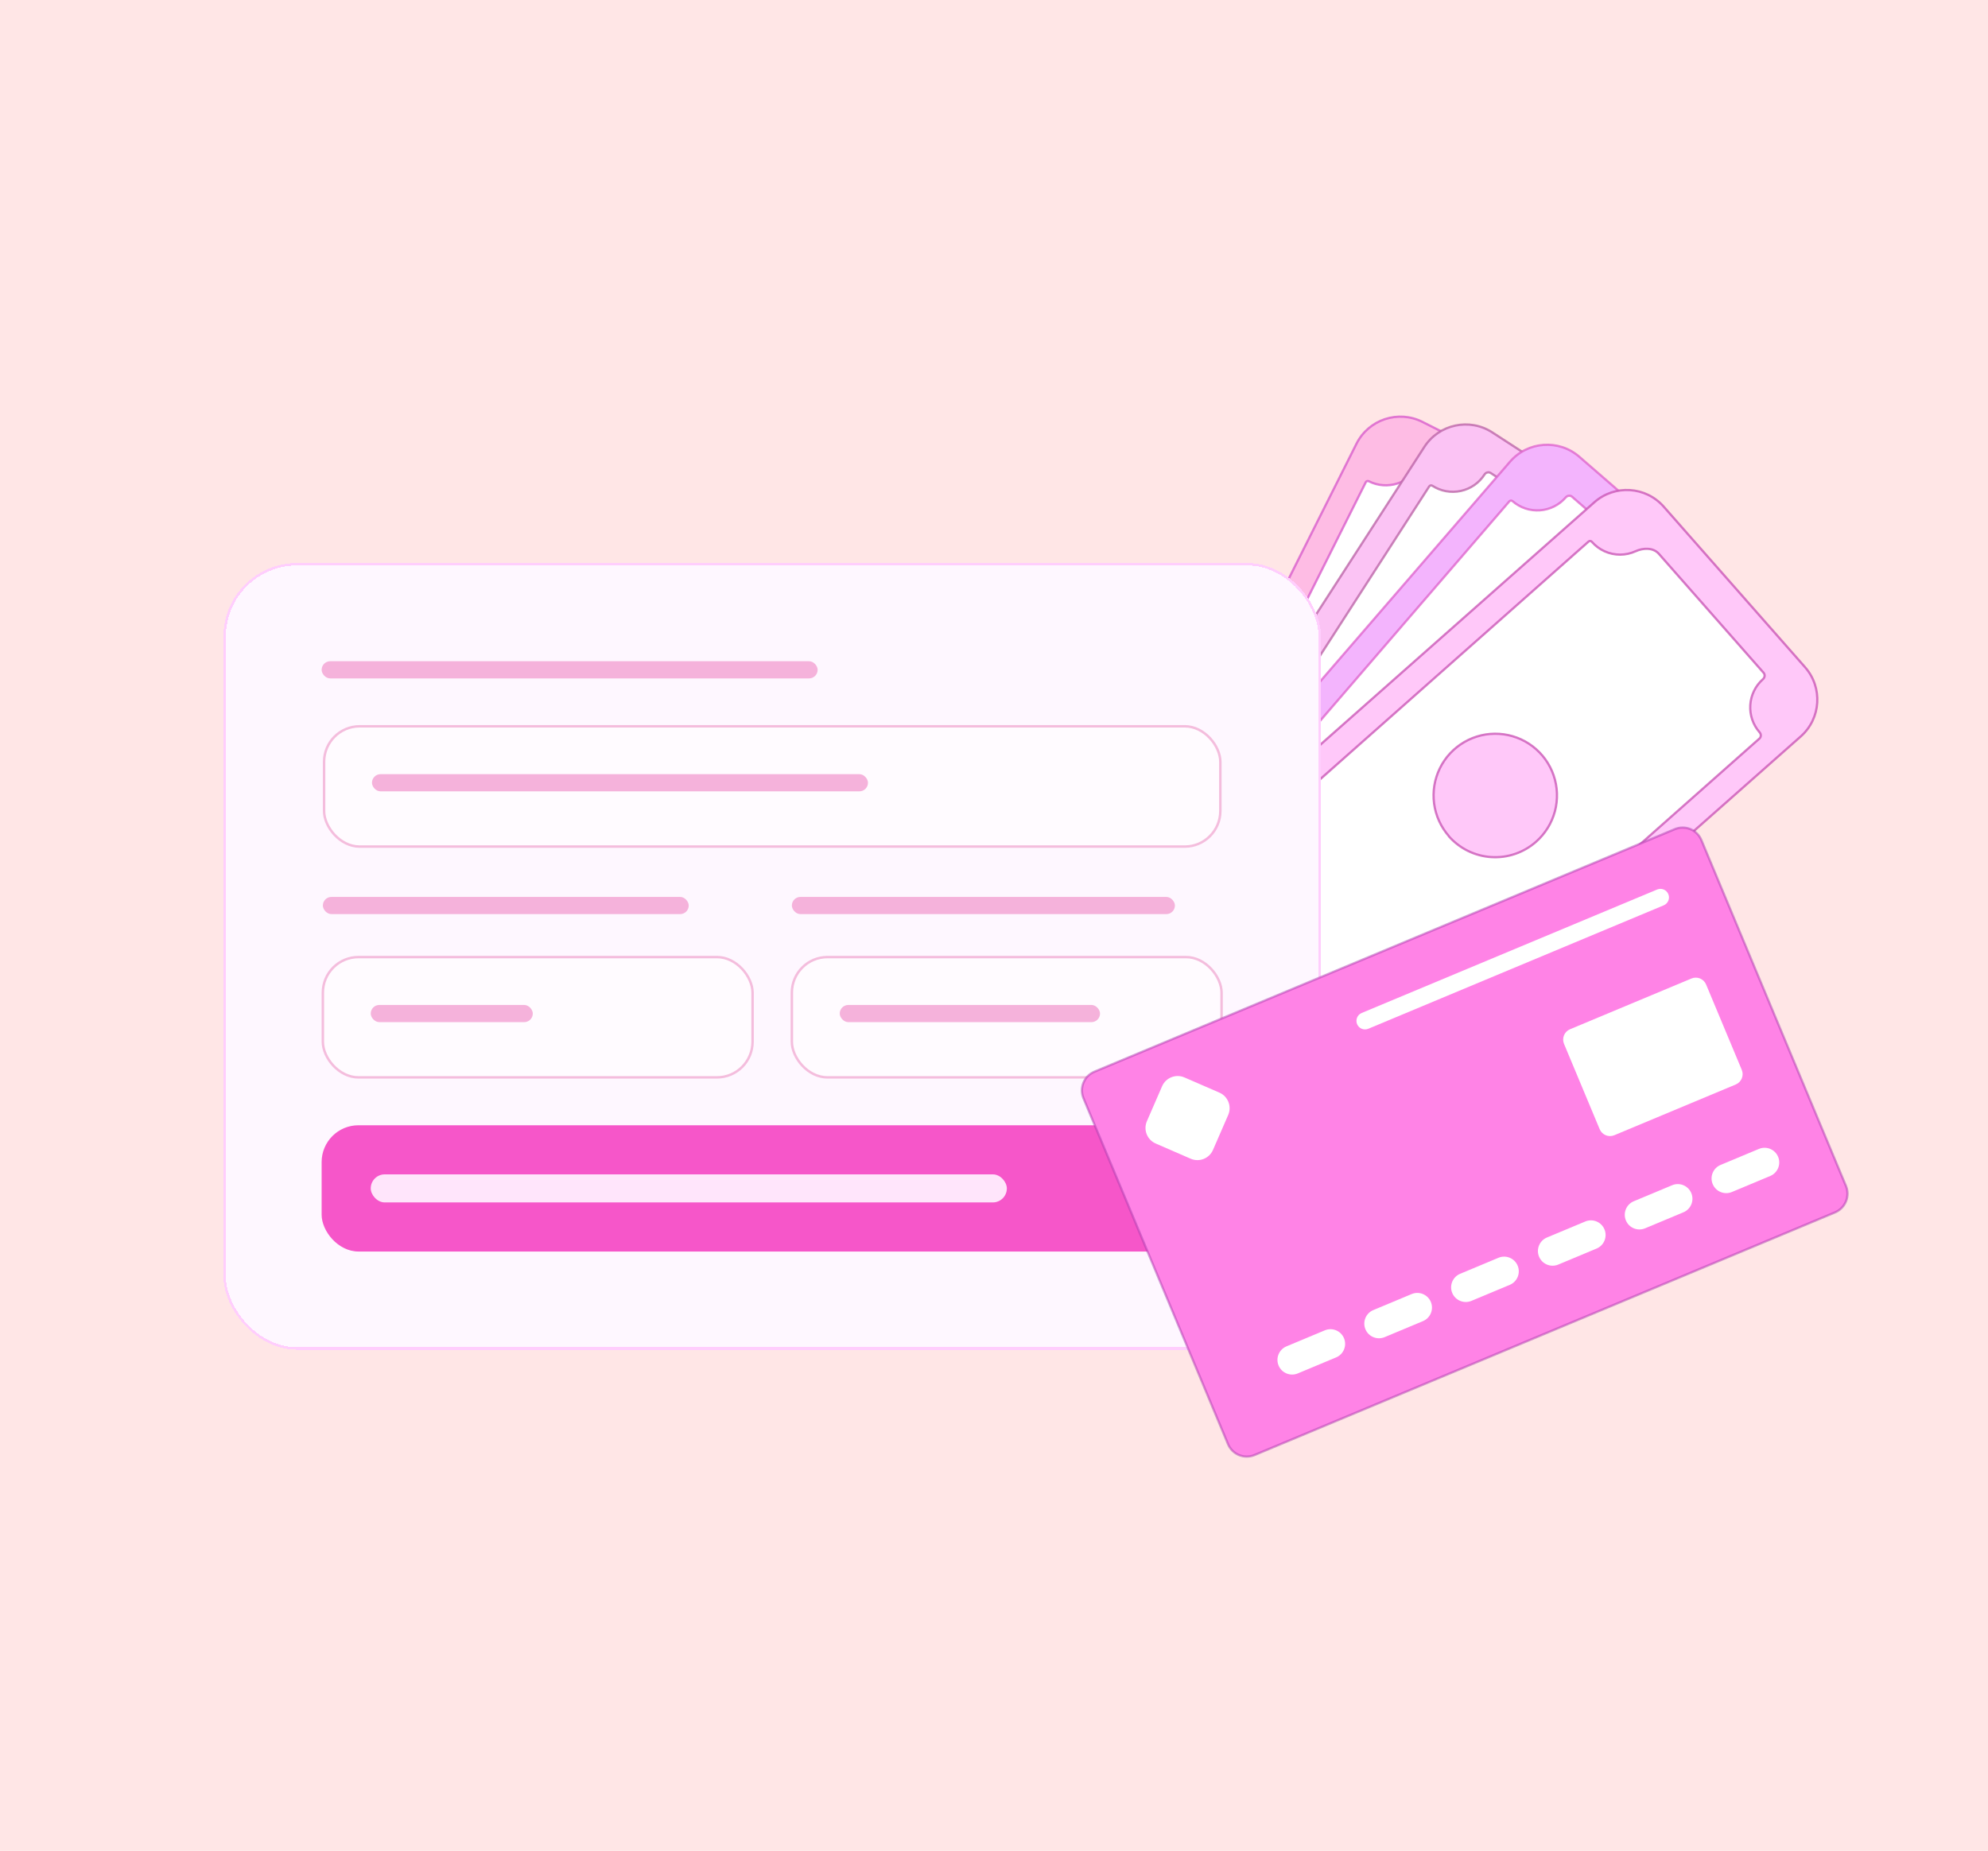 <svg width="363" height="338" viewBox="0 0 363 338" fill="none" xmlns="http://www.w3.org/2000/svg">
<rect width="363" height="338" fill="#FFE6E6"/>
<path d="M254.879 193.801C252.654 198.235 247.252 200.021 242.823 197.785L207.949 180.178C203.535 177.95 201.758 172.57 203.975 168.151L247.687 81.035C249.912 76.6 255.315 74.816 259.744 77.051L294.618 94.658C299.031 96.886 300.809 102.266 298.591 106.685L254.879 193.801Z" fill="#FEBCE4" stroke="#D85ECC" stroke-opacity="0.8" stroke-width="0.412" stroke-miterlimit="10"/>
<path d="M291.309 108.791C290.5 108.383 289.779 107.82 289.188 107.133C288.596 106.446 288.147 105.649 287.864 104.788C287.582 103.927 287.472 103.019 287.542 102.115C287.611 101.212 287.859 100.331 288.269 99.523C288.478 99.124 288.347 98.615 287.945 98.412L260.269 84.448C259.868 84.246 259.383 84.448 259.182 84.85C258.36 86.478 256.925 87.712 255.193 88.282C253.461 88.852 251.573 88.711 249.945 87.889C249.741 87.789 249.486 87.857 249.384 88.061L210.682 165.3C210.578 165.507 210.668 165.759 210.88 165.853C212.508 166.675 213.743 168.11 214.313 169.842C214.883 171.574 214.741 173.462 213.92 175.09C213.715 175.494 213.842 176.007 214.246 176.211L241.939 190.189C242.341 190.392 242.828 190.193 243.026 189.788C243.434 188.979 243.998 188.259 244.685 187.668C245.371 187.078 246.168 186.628 247.029 186.346C247.89 186.064 248.798 185.954 249.701 186.023C250.605 186.092 251.485 186.338 252.293 186.748C252.693 186.953 253.203 186.827 253.403 186.426L291.716 109.854C291.914 109.458 291.709 108.981 291.309 108.791ZM245.72 147.516C243.73 146.511 242.084 144.939 240.989 142.998C239.893 141.057 239.398 138.835 239.565 136.613C239.732 134.39 240.555 132.268 241.928 130.513C243.302 128.758 245.165 127.449 247.282 126.753C249.399 126.057 251.675 126.004 253.822 126.601C255.969 127.199 257.891 128.419 259.345 130.108C260.798 131.798 261.718 133.88 261.988 136.092C262.259 138.304 261.867 140.547 260.863 142.537C259.514 145.204 257.161 147.227 254.322 148.161C251.482 149.095 248.388 148.863 245.72 147.516Z" fill="white" stroke="#D85ECC" stroke-opacity="0.8" stroke-width="0.412" stroke-linecap="round" stroke-linejoin="round"/>
<path d="M255.015 194.507C252.323 198.674 246.759 199.864 242.598 197.162L209.837 175.885C205.691 173.192 204.507 167.651 207.189 163.499L260.075 81.62C262.767 77.453 268.331 76.263 272.492 78.966L305.253 100.243C309.399 102.935 310.583 108.476 307.901 112.628L255.015 194.507Z" fill="#FBC3F4" stroke="#BD67A9" stroke-opacity="0.8" stroke-width="0.412" stroke-miterlimit="10"/>
<path d="M300.435 113.938C298.905 112.944 297.833 111.384 297.453 109.6C297.073 107.816 297.416 105.954 298.408 104.423C298.662 104.048 298.586 103.526 298.207 103.279L272.194 86.379C271.814 86.132 271.305 86.277 271.063 86.66C270.574 87.42 269.939 88.076 269.196 88.591C268.452 89.106 267.615 89.468 266.731 89.659C265.848 89.85 264.935 89.864 264.046 89.701C263.156 89.539 262.308 89.202 261.549 88.712C261.352 88.587 261.098 88.626 260.972 88.822L214.162 161.389C214.038 161.582 214.108 161.832 214.297 161.961C215.059 162.453 215.715 163.09 216.23 163.836C216.744 164.583 217.106 165.423 217.294 166.31C217.482 167.196 217.493 168.111 217.327 169.002C217.16 169.893 216.819 170.742 216.324 171.501C216.073 171.88 216.148 172.405 216.529 172.653L242.538 189.545C242.919 189.793 243.428 189.649 243.669 189.263C244.663 187.735 246.224 186.663 248.008 186.285C249.792 185.906 251.653 186.251 253.183 187.243C253.558 187.496 254.079 187.42 254.324 187.04L300.716 115.066C300.96 114.686 300.816 114.18 300.435 113.938ZM250.922 147.504C249.051 146.29 247.582 144.549 246.701 142.5C245.82 140.451 245.567 138.187 245.972 135.994C246.378 133.801 247.425 131.778 248.981 130.18C250.537 128.582 252.532 127.481 254.713 127.017C256.895 126.553 259.165 126.746 261.236 127.572C263.308 128.398 265.088 129.82 266.351 131.658C267.615 133.496 268.305 135.667 268.334 137.897C268.363 140.127 267.731 142.316 266.516 144.187C264.888 146.694 262.33 148.452 259.406 149.074C256.482 149.696 253.43 149.132 250.922 147.504Z" fill="white" stroke="#BD67A9" stroke-opacity="0.8" stroke-width="0.412" stroke-linecap="round" stroke-linejoin="round"/>
<path d="M255.08 195.423C251.837 199.178 246.162 199.586 242.415 196.334L212.91 170.724C209.176 167.483 208.77 161.832 212.001 158.09L275.715 84.326C278.958 80.572 284.633 80.164 288.379 83.416L317.879 109.021C321.613 112.261 322.019 117.912 318.788 121.654L255.08 195.423Z" fill="#F3B4FD" stroke="#DE67CD" stroke-opacity="0.8" stroke-width="0.412" stroke-miterlimit="10"/>
<path d="M311.21 121.914C310.471 121.277 309.876 120.49 309.466 119.604C309.056 118.719 308.839 117.756 308.831 116.781C308.823 115.805 309.023 114.839 309.418 113.947C310.045 112.533 310.089 110.711 308.921 109.697L287.054 90.716C286.712 90.42 286.19 90.493 285.897 90.837C285.305 91.52 284.585 92.079 283.776 92.483C282.968 92.887 282.088 93.128 281.187 93.192C280.285 93.255 279.38 93.141 278.523 92.855C277.666 92.568 276.873 92.116 276.191 91.523C276.018 91.369 275.754 91.376 275.603 91.551L219.203 156.968C219.052 157.143 219.089 157.397 219.258 157.556C219.998 158.193 220.592 158.981 221.002 159.866C221.413 160.751 221.629 161.714 221.637 162.69C221.646 163.665 221.445 164.631 221.05 165.523C220.423 166.937 220.379 168.76 221.547 169.773L243.415 188.755C243.757 189.051 244.279 188.979 244.571 188.633C245.203 187.886 245.988 187.284 246.874 186.868C247.76 186.453 248.725 186.233 249.704 186.225C250.682 186.217 251.651 186.42 252.544 186.821C253.952 187.453 255.778 187.502 256.786 186.332L311.328 123.09C311.626 122.745 311.55 122.218 311.21 121.914ZM257.533 148.308C255.848 146.846 254.635 144.918 254.046 142.767C253.458 140.615 253.52 138.338 254.226 136.222C254.932 134.107 256.249 132.248 258.012 130.881C259.774 129.514 261.902 128.701 264.127 128.543C266.351 128.386 268.573 128.892 270.51 129.997C272.447 131.103 274.013 132.758 275.009 134.753C276.006 136.748 276.388 138.994 276.108 141.207C275.828 143.419 274.898 145.499 273.436 147.183C272.466 148.302 271.285 149.218 269.96 149.88C268.636 150.542 267.194 150.936 265.717 151.041C264.24 151.145 262.757 150.957 261.353 150.488C259.949 150.02 258.651 149.278 257.533 148.308Z" fill="white" stroke="#DE67CD" stroke-opacity="0.8" stroke-width="0.412" stroke-linecap="round" stroke-linejoin="round"/>
<path d="M255.807 199.073C252.092 202.361 246.413 202.006 243.135 198.283L217.323 168.965C214.056 165.254 214.409 159.6 218.111 156.323L291.113 91.733C294.829 88.446 300.508 88.8 303.786 92.524L329.598 121.847C332.865 125.557 332.512 131.212 328.809 134.488L255.807 199.073Z" fill="#FFC8F9" stroke="#CA58B7" stroke-opacity="0.8" stroke-width="0.412" stroke-miterlimit="10"/>
<path d="M321.292 133.732C320.089 132.362 319.477 130.571 319.593 128.751C319.709 126.931 320.542 125.232 321.91 124.026C322.251 123.728 322.324 123.204 322.024 122.864L302.894 101.132C301.873 99.972 300.05 100.033 298.644 100.673C297.755 101.078 296.79 101.287 295.813 101.287C294.837 101.287 293.871 101.078 292.982 100.673C292.094 100.269 291.302 99.678 290.66 98.942C290.507 98.769 290.248 98.738 290.075 98.891L225.399 156.165C225.223 156.321 225.224 156.578 225.375 156.758C225.971 157.436 226.429 158.225 226.721 159.08C227.013 159.934 227.133 160.838 227.076 161.739C227.019 162.641 226.784 163.522 226.386 164.333C225.988 165.143 225.435 165.868 224.757 166.464C224.415 166.76 224.347 167.282 224.645 167.622L245.129 190.892C245.435 191.239 245.976 191.234 246.325 190.93C247.003 190.333 247.791 189.875 248.646 189.582C249.501 189.29 250.405 189.169 251.306 189.226C252.208 189.284 253.089 189.518 253.9 189.917C254.711 190.315 255.435 190.87 256.031 191.548C256.328 191.887 256.85 191.956 257.187 191.657L321.263 134.875C321.596 134.58 321.591 134.061 321.292 133.732ZM264.554 152.705C264.56 152.705 264.563 152.698 264.559 152.694C263.093 151.022 262.154 148.955 261.86 146.751C261.566 144.542 261.933 142.295 262.915 140.295C263.897 138.294 265.45 136.63 267.378 135.512C269.307 134.395 271.523 133.874 273.747 134.015C275.971 134.157 278.103 134.955 279.874 136.308C281.644 137.661 282.974 139.509 283.694 141.618C284.415 143.727 284.494 146.002 283.922 148.156C283.349 150.31 282.151 152.246 280.479 153.719C279.367 154.701 278.072 155.454 276.668 155.935C275.264 156.416 273.779 156.615 272.298 156.521C270.817 156.427 269.37 156.041 268.038 155.387C266.711 154.734 265.526 153.827 264.549 152.717C264.545 152.712 264.548 152.705 264.554 152.705Z" fill="white" stroke="#CA58B7" stroke-opacity="0.8" stroke-width="0.412" stroke-linecap="round" stroke-linejoin="round"/>
<g filter="url(#filter0_d_334_2905)">
<rect x="39" y="101.023" width="200.419" height="143.67" rx="13.451" fill="#FEF7FF" shape-rendering="crispEdges"/>
<rect x="39.224" y="101.247" width="199.971" height="143.221" rx="13.227" stroke="#FFCEFD" stroke-width="0.448" shape-rendering="crispEdges"/>
<rect x="56.935" y="118.958" width="90.57" height="3.139" rx="1.569" fill="#F5B2DB"/>
<rect x="57.383" y="130.839" width="163.653" height="21.97" rx="6.501" fill="#FFFBFF"/>
<rect x="57.383" y="130.839" width="163.653" height="21.97" rx="6.501" stroke="#F4BDDD" stroke-width="0.448"/>
<rect x="66.126" y="139.583" width="90.57" height="3.139" rx="1.569" fill="#F5B2DB"/>
<rect x="57.159" y="162.001" width="66.806" height="3.139" rx="1.569" fill="#F5B2DB"/>
<rect x="142.797" y="162.001" width="69.945" height="3.139" rx="1.569" fill="#F5B2DB"/>
<rect x="57.159" y="172.986" width="78.464" height="21.97" rx="6.501" fill="#FFFBFF"/>
<rect x="57.159" y="172.986" width="78.464" height="21.97" rx="6.501" stroke="#F4BDDD" stroke-width="0.448"/>
<rect x="65.902" y="181.729" width="29.592" height="3.139" rx="1.569" fill="#F5B2DB"/>
<rect x="142.797" y="172.986" width="78.464" height="21.97" rx="6.501" fill="#FFFBFF"/>
<rect x="142.797" y="172.986" width="78.464" height="21.97" rx="6.501" stroke="#F4BDDD" stroke-width="0.448"/>
<rect x="151.54" y="181.729" width="47.527" height="3.139" rx="1.569" fill="#F5B2DB"/>
<rect x="56.935" y="203.699" width="164.55" height="23.059" rx="6.725" fill="#F656C9"/>
<rect x="65.902" y="212.666" width="116.151" height="5.125" rx="2.562" fill="#FFE5FB"/>
</g>
<path d="M229.067 265.719L335.08 221.402C335.979 221.021 336.692 220.3 337.064 219.397C337.435 218.493 337.435 217.48 337.063 216.576L310.657 153.397C310.276 152.496 309.555 151.782 308.65 151.41C307.745 151.039 306.73 151.04 305.826 151.414L199.812 195.718C198.913 196.099 198.2 196.82 197.828 197.723C197.457 198.627 197.457 199.64 197.829 200.544L224.235 263.735C224.616 264.636 225.337 265.351 226.242 265.722C227.147 266.094 228.163 266.092 229.067 265.719Z" fill="#FF83E6" stroke="#AD3CAE" stroke-opacity="0.5" stroke-width="0.412" stroke-linecap="round" stroke-linejoin="round"/>
<path d="M211.027 208.826L217.41 211.601C218.979 212.284 220.805 211.565 221.487 209.995L224.263 203.612C224.945 202.042 224.226 200.216 222.656 199.534L216.273 196.759C214.704 196.076 212.878 196.796 212.195 198.365L209.42 204.748C208.738 206.318 209.457 208.144 211.027 208.826Z" fill="white"/>
<path d="M316.237 217.681L323.237 214.755C324.602 214.185 325.246 212.616 324.675 211.251C324.105 209.886 322.536 209.242 321.171 209.813L314.171 212.738C312.806 213.308 312.162 214.877 312.733 216.242C313.303 217.607 314.872 218.251 316.237 217.681Z" fill="white"/>
<path d="M300.386 224.313L307.386 221.387C308.751 220.817 309.395 219.248 308.825 217.883C308.254 216.519 306.686 215.874 305.321 216.445L298.321 219.37C296.956 219.941 296.312 221.509 296.882 222.874C297.452 224.239 299.021 224.883 300.386 224.313Z" fill="white"/>
<path d="M284.53 230.933L291.53 228.008C292.895 227.438 293.539 225.869 292.969 224.504C292.398 223.139 290.83 222.495 289.465 223.066L282.465 225.991C281.1 226.561 280.456 228.13 281.026 229.495C281.596 230.86 283.165 231.504 284.53 230.933Z" fill="white"/>
<path d="M268.679 237.561L275.679 234.636C277.044 234.065 277.688 232.497 277.118 231.132C276.548 229.767 274.979 229.123 273.614 229.693L266.614 232.619C265.249 233.189 264.605 234.758 265.175 236.123C265.746 237.487 267.314 238.131 268.679 237.561Z" fill="white"/>
<path d="M252.827 244.186L259.827 241.26C261.192 240.69 261.836 239.121 261.266 237.756C260.696 236.392 259.127 235.748 257.762 236.318L250.762 239.243C249.397 239.814 248.753 241.382 249.323 242.747C249.894 244.112 251.462 244.756 252.827 244.186Z" fill="white"/>
<path d="M236.969 250.812L243.969 247.886C245.334 247.316 245.978 245.747 245.407 244.383C244.837 243.018 243.268 242.374 241.904 242.944L234.903 245.87C233.539 246.44 232.895 248.009 233.465 249.373C234.035 250.738 235.604 251.382 236.969 250.812Z" fill="white"/>
<path d="M294.771 207.311L316.94 198.046C317.982 197.611 318.474 196.413 318.038 195.371L311.528 179.791C311.092 178.749 309.894 178.258 308.852 178.693L286.683 187.958C285.641 188.393 285.149 189.591 285.585 190.633L292.095 206.213C292.531 207.255 293.729 207.746 294.771 207.311Z" fill="white"/>
<path d="M249.846 187.87L303.79 165.327C304.586 164.994 304.962 164.079 304.629 163.282C304.297 162.486 303.381 162.11 302.585 162.443L248.64 184.986C247.844 185.319 247.468 186.234 247.801 187.031C248.134 187.827 249.049 188.203 249.846 187.87Z" fill="white"/>
<defs>
<filter id="filter0_d_334_2905" x="39" y="101.023" width="202.213" height="145.463" filterUnits="userSpaceOnUse" color-interpolation-filters="sRGB">
<feFlood flood-opacity="0" result="BackgroundImageFix"/>
<feColorMatrix in="SourceAlpha" type="matrix" values="0 0 0 0 0 0 0 0 0 0 0 0 0 0 0 0 0 0 127 0" result="hardAlpha"/>
<feOffset dx="1.793" dy="1.793"/>
<feComposite in2="hardAlpha" operator="out"/>
<feColorMatrix type="matrix" values="0 0 0 0 1 0 0 0 0 0.808 0 0 0 0 0.992 0 0 0 1 0"/>
<feBlend mode="normal" in2="BackgroundImageFix" result="effect1_dropShadow_334_2905"/>
<feBlend mode="normal" in="SourceGraphic" in2="effect1_dropShadow_334_2905" result="shape"/>
</filter>
</defs>
</svg>
